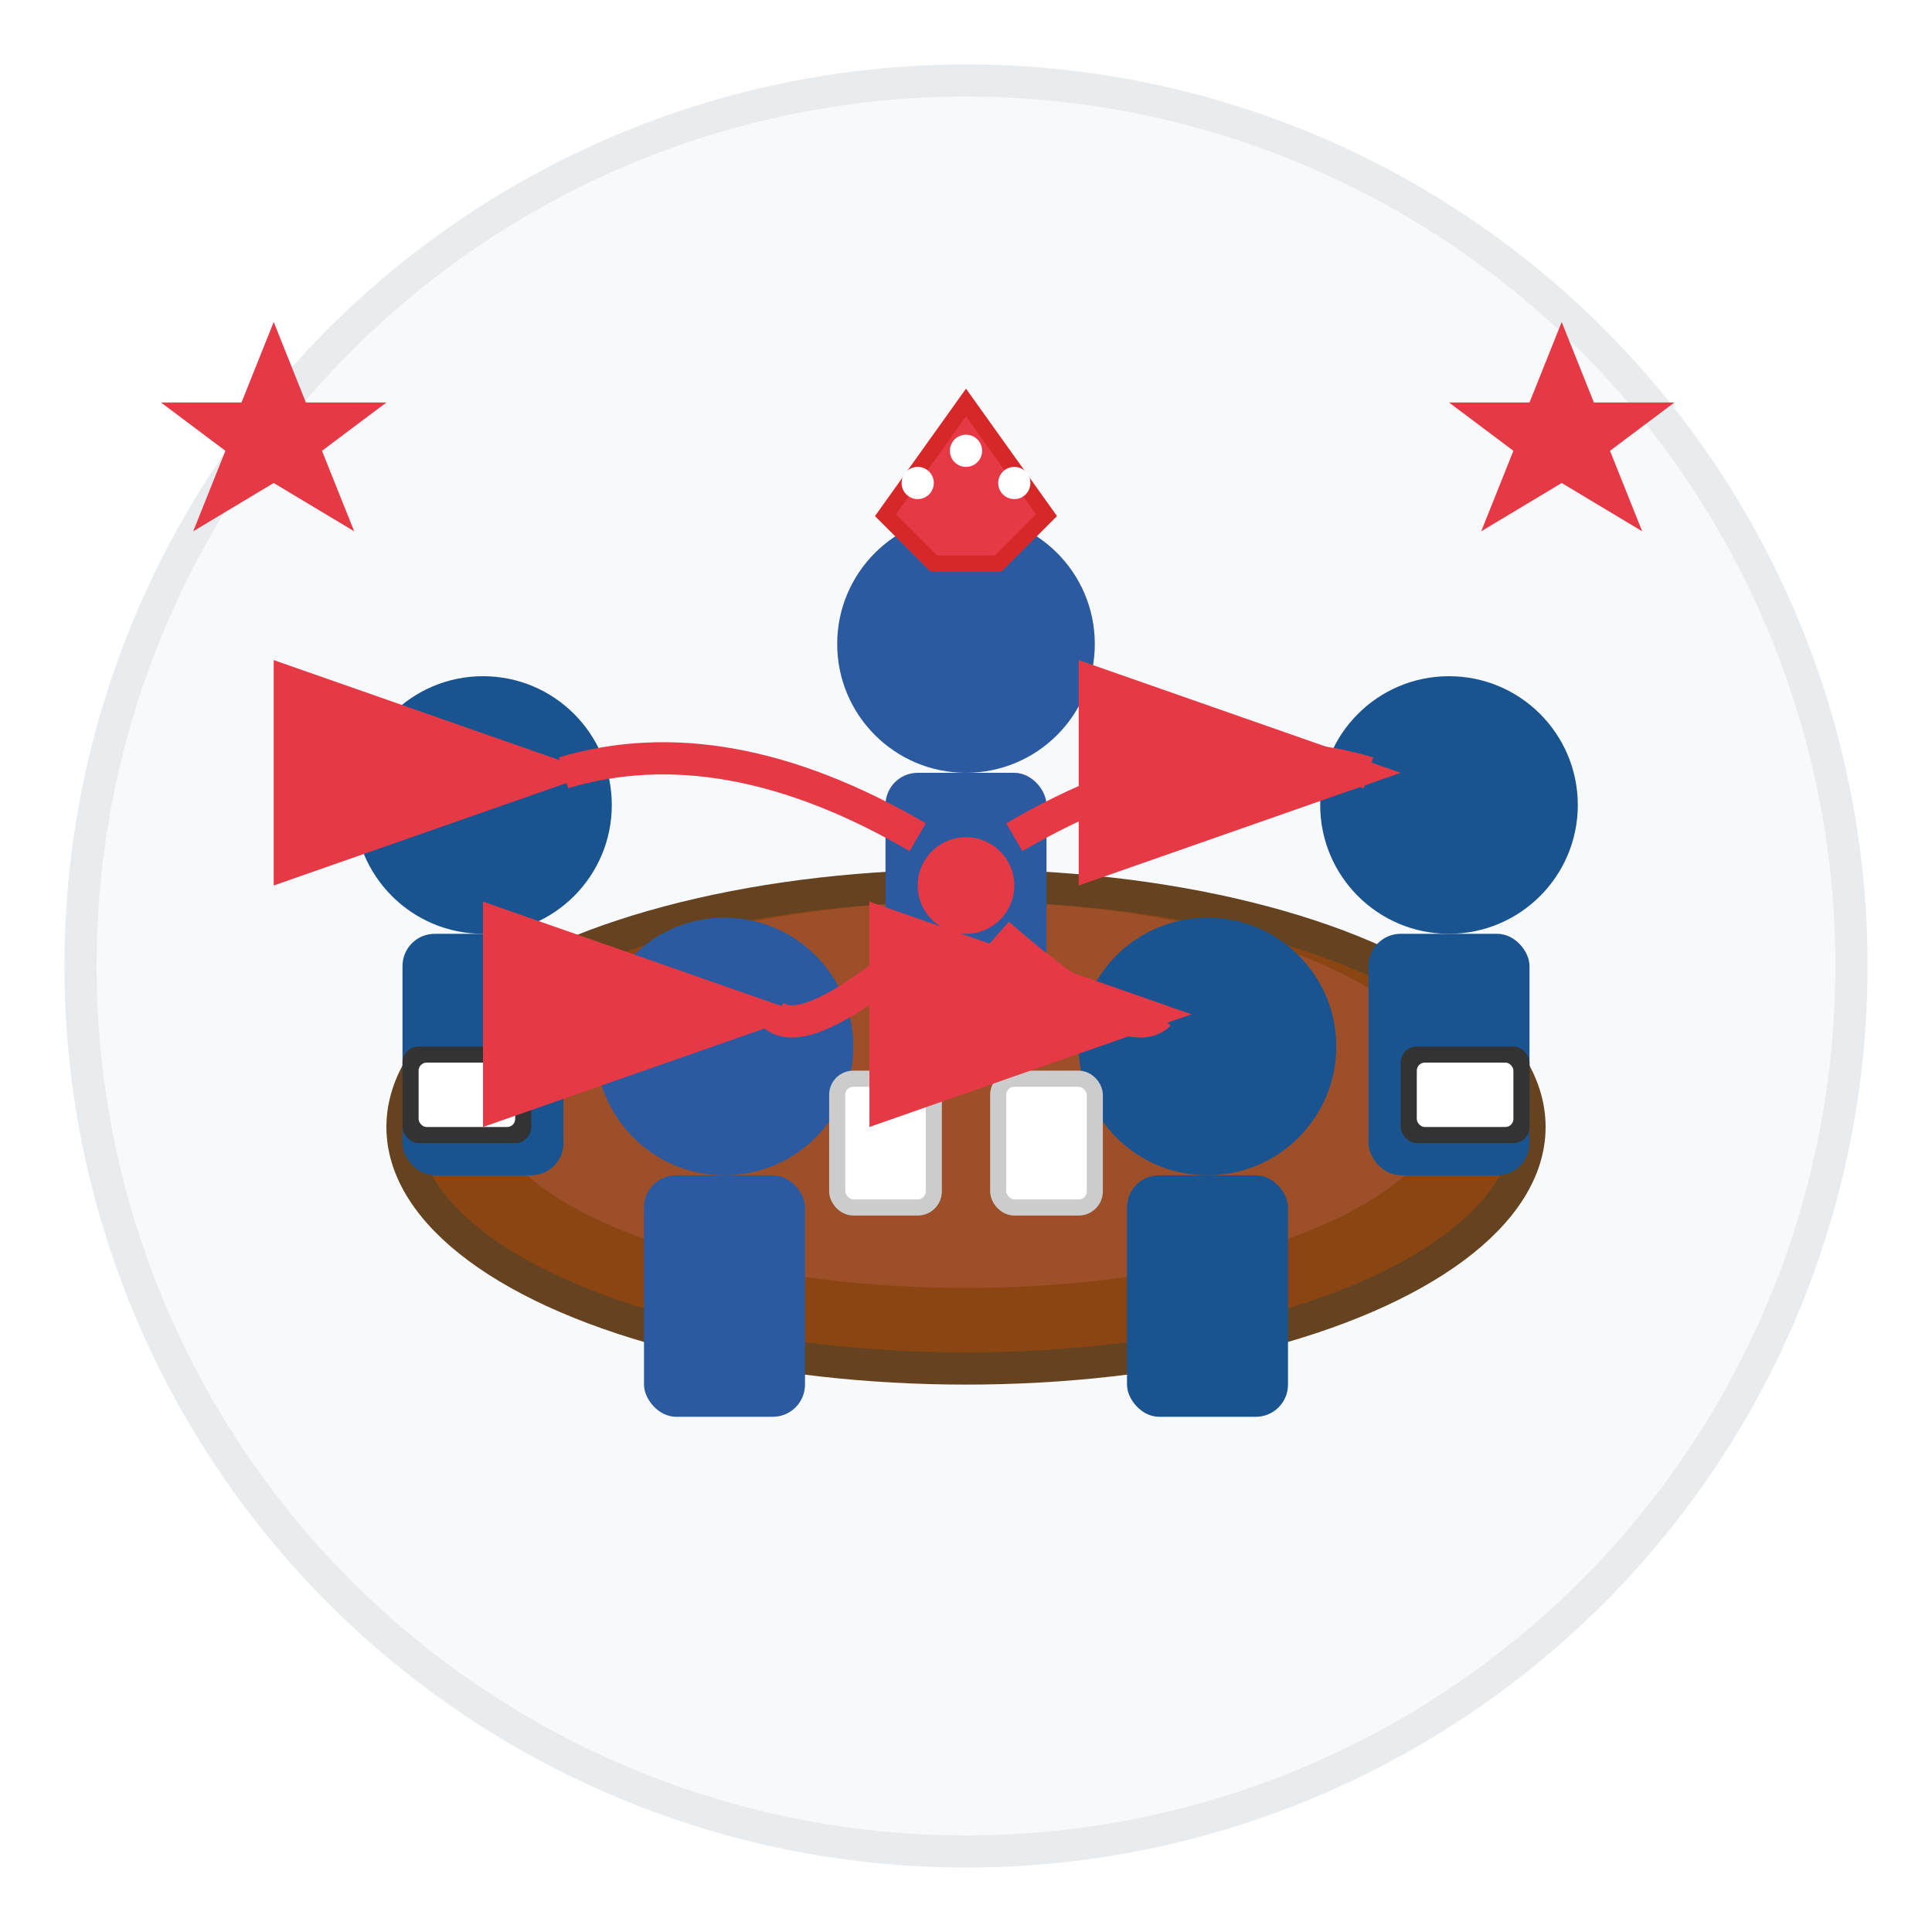 <svg width="120" height="120" viewBox="0 0 120 120" fill="none" xmlns="http://www.w3.org/2000/svg">
  <!-- Corporate training illustration -->
  <g id="corporate-training">
    <!-- Background circle -->
    <circle cx="60" cy="60" r="55" fill="#f8f9fa" stroke="#e9ecef" stroke-width="2"/>
    
    <!-- Conference table -->
    <g id="conference-table">
      <ellipse cx="60" cy="70" rx="35" ry="15" fill="#8b4513" stroke="#654321" stroke-width="2"/>
      <!-- Table surface highlight -->
      <ellipse cx="60" cy="68" rx="30" ry="12" fill="#a0522d" opacity="0.8"/>
    </g>
    
    <!-- Corporate team members -->
    <g id="team-members">
      <!-- Team member 1 (left) -->
      <circle cx="30" cy="50" r="8" fill="#1a5490"/>
      <rect x="25" y="58" width="10" height="15" rx="2" fill="#1a5490"/>
      
      <!-- Team member 2 (center back) -->
      <circle cx="60" cy="40" r="8" fill="#2c5aa0"/>
      <rect x="55" y="48" width="10" height="15" rx="2" fill="#2c5aa0"/>
      
      <!-- Team member 3 (right) -->
      <circle cx="90" cy="50" r="8" fill="#1a5490"/>
      <rect x="85" y="58" width="10" height="15" rx="2" fill="#1a5490"/>
      
      <!-- Team member 4 (front left) -->
      <circle cx="45" cy="65" r="8" fill="#2c5aa0"/>
      <rect x="40" y="73" width="10" height="15" rx="2" fill="#2c5aa0"/>
      
      <!-- Team member 5 (front right) -->
      <circle cx="75" cy="65" r="8" fill="#1a5490"/>
      <rect x="70" y="73" width="10" height="15" rx="2" fill="#1a5490"/>
    </g>
    
    <!-- Laptops and documents -->
    <g id="work-materials">
      <!-- Laptop 1 -->
      <rect x="25" y="65" width="8" height="6" rx="1" fill="#333333"/>
      <rect x="26" y="66" width="6" height="4" rx="0.5" fill="#ffffff"/>
      
      <!-- Laptop 2 -->
      <rect x="87" y="65" width="8" height="6" rx="1" fill="#333333"/>
      <rect x="88" y="66" width="6" height="4" rx="0.5" fill="#ffffff"/>
      
      <!-- Documents -->
      <rect x="52" y="67" width="6" height="8" rx="1" fill="#ffffff" stroke="#cccccc"/>
      <rect x="62" y="67" width="6" height="8" rx="1" fill="#ffffff" stroke="#cccccc"/>
    </g>
    
    <!-- Communication arrows -->
    <g id="communication-flow">
      <!-- Central communication hub -->
      <circle cx="60" cy="55" r="3" fill="#e63946"/>
      
      <!-- Arrows showing communication flow -->
      <path d="M57 52 Q45 45 35 48" stroke="#e63946" stroke-width="2" fill="none" marker-end="url(#arrowhead)"/>
      <path d="M63 52 Q75 45 85 48" stroke="#e63946" stroke-width="2" fill="none" marker-end="url(#arrowhead)"/>
      <path d="M58 58 Q50 65 48 63" stroke="#e63946" stroke-width="2" fill="none" marker-end="url(#arrowhead)"/>
      <path d="M62 58 Q70 65 72 63" stroke="#e63946" stroke-width="2" fill="none" marker-end="url(#arrowhead)"/>
    </g>
    
    <!-- Leadership indicators -->
    <g id="leadership">
      <!-- Crown/authority symbol above center person -->
      <path d="M55 32 L60 25 L65 32 L62 35 L58 35 Z" fill="#e63946" stroke="#d62828" stroke-width="1"/>
      <circle cx="57" cy="30" r="1" fill="#ffffff"/>
      <circle cx="60" cy="28" r="1" fill="#ffffff"/>
      <circle cx="63" cy="30" r="1" fill="#ffffff"/>
    </g>
    
    <!-- Excellence indicators -->
    <g id="excellence">
      <!-- Star ratings -->
      <path d="M15 25 L17 20 L19 25 L24 25 L20 28 L22 33 L17 30 L12 33 L14 28 L10 25 Z" fill="#e63946"/>
      <path d="M95 25 L97 20 L99 25 L104 25 L100 28 L102 33 L97 30 L92 33 L94 28 L90 25 Z" fill="#e63946"/>
    </g>
    
    <!-- Arrow marker definition -->
    <defs>
      <marker id="arrowhead" markerWidth="10" markerHeight="7" refX="9" refY="3.5" orient="auto">
        <polygon points="0 0, 10 3.5, 0 7" fill="#e63946"/>
      </marker>
    </defs>
  </g>
</svg>

